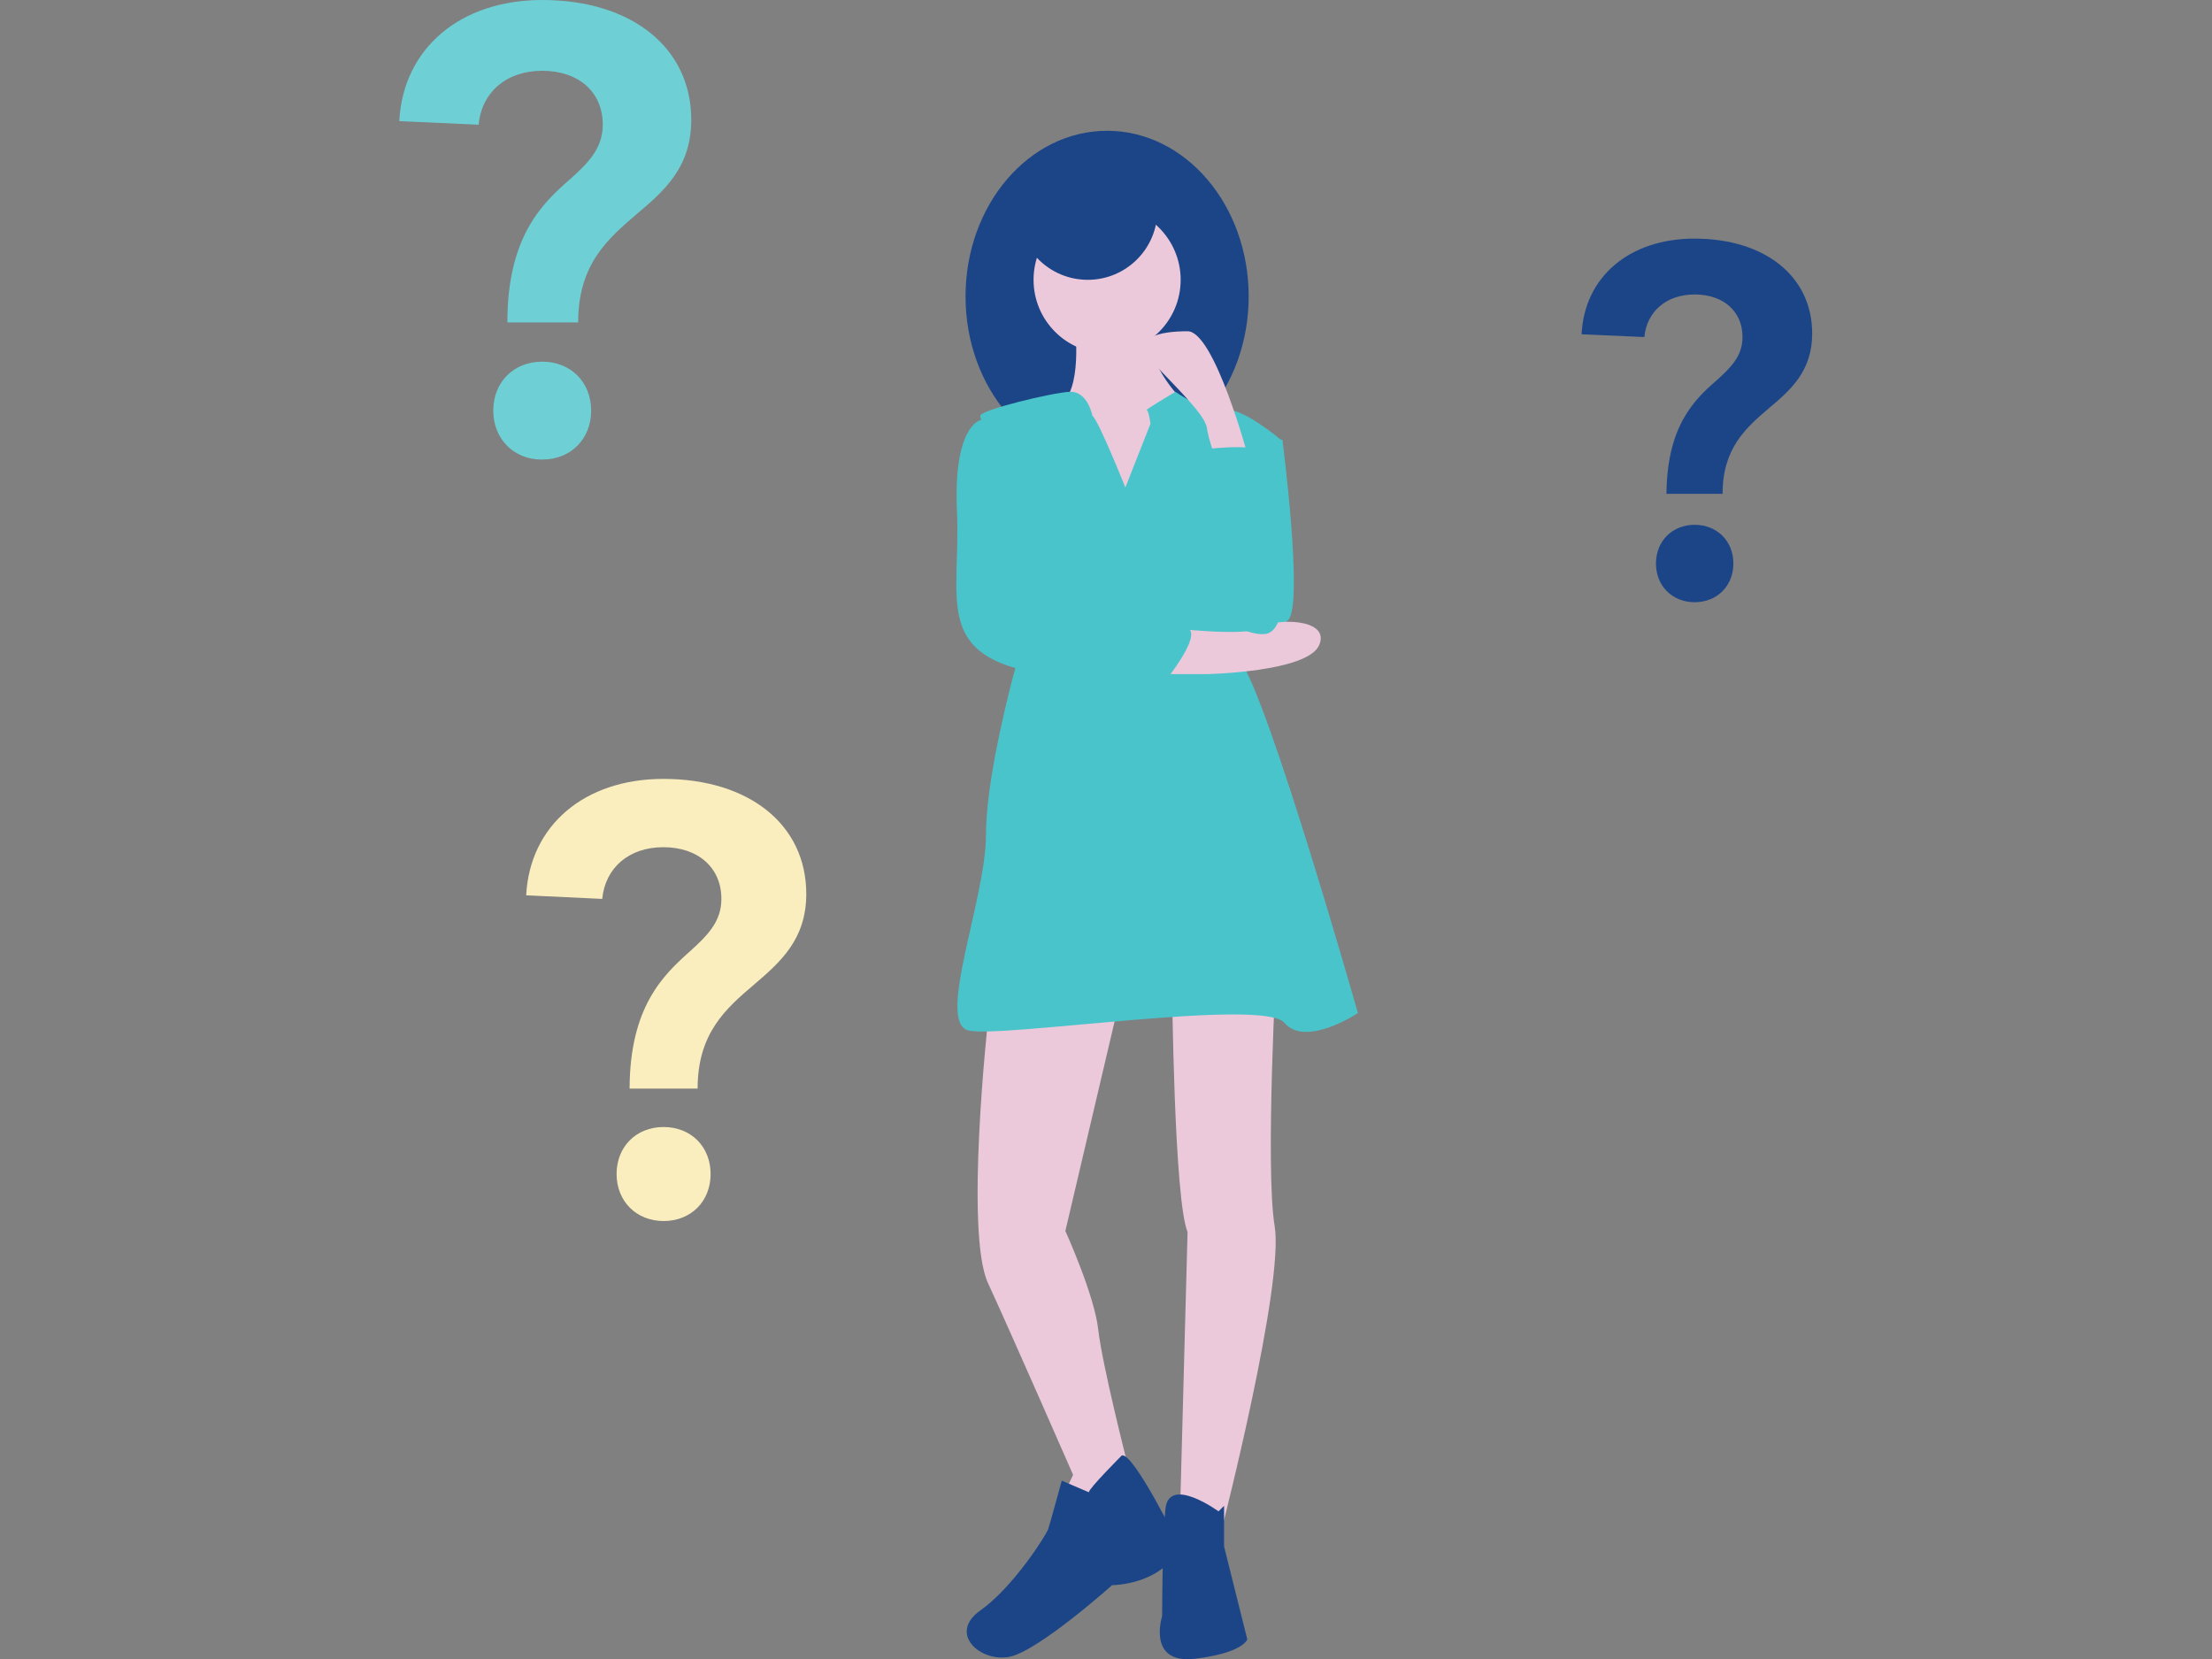 <svg xmlns="http://www.w3.org/2000/svg" xmlns:xlink="http://www.w3.org/1999/xlink"
    id="b3d864f8-84bf-4ad6-ac45-a7174feef3c9" x="0px" y="0px" viewBox="0 0 800 600"
    xml:space="preserve"><rect x="0" y="0" width="800" height="600" fill="#808080" stroke="none"/><g>	<g>		<path fill="#4AC4CB" d="M455.4,159h8.4c0,0,7.7,59.6,2.1,65.2c-5.6,5.6-21,9.1-23.1,0s0-42.7,0-42.7L455.4,159z"></path>	</g>	<g>		<ellipse fill="#1C4588" cx="400.4" cy="107.2" rx="51.2" ry="59.9"></ellipse>	</g>	<g>		<path fill="#ECC9DA" d="M388.8,118.4c0,0,2.8,23.1-5.6,28c-8.4,4.9,9.8,32.9,9.8,32.9l21.7,5.6l14.7-20.3l-2.8-21    c0,0-16.8-16.8-9.1-32.2L388.8,118.4z"></path>	</g>	<g>		<path fill="#ECC9DA" d="M357.3,369.4c0,0-8.4,76.4,0,94.6s30.8,69.4,30.8,69.4l-7,14.7l18.9-4.2l7.7-14.7c0,0-9.1-35.7-10.5-48.3    s-11.9-35.7-11.9-35.7l19.6-83.4L357.3,369.4z"></path>	</g>	<g>		<path fill="#ECC9DA" d="M423.9,356.6c0,0,0.7,77.1,5.6,89l-2.8,104.4l15.4,2.1c0,0,22.4-87.6,18.9-108.6    c-3.5-21,0.7-96.7,0.7-96.7L423.9,356.6z"></path>	</g>	<g>		<circle fill="#ECC9DA" cx="400.4" cy="101.2" r="26.6"></circle>	</g>	<g>		<path fill="#4AC4CB" d="M491.1,366.4c0,0-18.9,12.6-26.6,3.5c-7.7-9.1-102.3,5.6-114.2,2.8s6.3-47.6,6.3-70.8    c0-17.3,6.3-43.6,9.4-55.8c1.1-4.1,1.8-6.6,1.8-6.6s7.2-20.5,5.8-29c-0.1-0.6-0.3-1.3-0.5-1.9c-0.1-0.2-0.3-0.5-0.4-0.7    c-3.4-4.5-13-37.1-16.7-51.2c-0.6-2.1-1.1-4.2-1.5-6.3c0-2.1,25.9-8.4,32.4-8.7c6.5-0.3,8.2,8.7,8.2,8.7    c2.1,1.4,11.9,25.9,11.9,25.9l9.1-23.1c0,0-0.7-4.9-1.4-4.9s10.4-6.6,10.4-6.6s11.4,8,17.7,6.6c6.3-1.4,21,11.2,21,11.2    s-25.9,65.2-15.4,79.2C458.9,252.9,491.1,366.4,491.1,366.4z"></path>	</g>	<g>		<path fill="#1C4588" d="M405.7,526.4c0,0-11.9,11.9-11.9,13.3l-9.8-4.2c0,0-4.2,15.4-4.9,17.5s-12.6,21-24.5,29.4    c-11.9,8.4,0,18.9,10.5,16.8c10.5-2.1,37.1-25.9,37.1-25.9s18.2,0,24.5-14C426.7,559.3,409.9,525,405.7,526.4z"></path>	</g>	<g>		<path fill="#1C4588" d="M440.7,546.6c0,0-18-13.1-19.2-0.9s-1.2,38.8-1.2,38.8s-5.6,17.5,11.9,15.4c17.5-2.1,18.9-7,18.9-7    l-8.4-33.6v-14.7L440.7,546.6z"></path>	</g>	<path opacity="0.1" d="M372.7,208.1c-3.4-4.5-13-37.1-16.7-51.2h3.4c0,0,8.5,33.4,13.7,51.9   C373,208.5,372.9,208.3,372.7,208.1z"></path>	<g>		<path fill="#ECC9DA" d="M421.8,227c0,0,29.4,3.5,34.3,0c4.9-3.5,25.2-3.5,21,6.3c-4.2,9.8-40.6,10.5-40.6,10.5h-21L421.8,227z"></path>	</g>	<g>		<path fill="#4AC4CB" d="M359.4,152h-4.9c0,0-9.8,2.1-8.4,32.9s-8.4,51.2,27.3,58.2c35.7,7,45.5,6.3,45.5,6.3s16.8-19.6,10.5-22.4    c-6.3-2.8-51.2-10.5-52.6-11.2C375.5,215.1,359.4,152,359.4,152z"></path>	</g>	<g>		<path fill="#ECC9DA" d="M451.6,165.9c0,0-12.3-46.1-22.1-46.1c-9.8,0-21,2.1-12.6,11.2c8.4,9.1,18.9,18.9,19.6,23.8    c0.7,4.9,3.5,11.9,3.5,11.9L451.6,165.9z"></path>	</g>	<g>		<path fill="#4AC4CB" d="M434.4,162.6c0,0,19.3-2.4,20.5,0.7c1.2,3.1,6.1,33.4,8.2,37.3c2.1,3.9,2.8,28-5.6,28.7    s-19.6-7.8-17.5-14.8C442.1,207.7,434.4,162.6,434.4,162.6z"></path>	</g>	<g>		<circle fill="#1C4588" cx="393.4" cy="76" r="25.2"></circle>	</g>	<g>		<g>			<path fill="#6ED0D5" d="M206.2,64.8c6.6-5.9,11.8-11.2,11.8-19.7c0-11.8-8.7-19.5-21.9-19.5c-12.9,0-21.9,7.7-23,19.5l-28.7-1.3     C145.8,17.5,166.4,0,196.1,0C228.5,0,250,17.3,250,43.3c0,17.1-9.6,25.6-19.7,34.1c-10.5,9-21.2,18.2-21.2,39.2h-25.6     C183.5,85.8,195.9,73.7,206.2,64.8z M178.4,148.5c0-10.3,7.4-17.7,17.7-17.7c10.3,0,17.7,7.4,17.7,17.7     c0,10.3-7.4,17.7-17.7,17.7C185.9,166.3,178.4,158.8,178.4,148.5z"></path>		</g>	</g>	<g>		<g>			<path fill="#FAEEBF" d="M249.6,344c6.3-5.7,11.3-10.7,11.3-18.9c0-11.3-8.4-18.7-21-18.7c-12.4,0-21,7.4-22.1,18.7l-27.5-1.3     c1.3-25.2,21-42.1,49.6-42.1c31.1,0,51.7,16.6,51.7,41.6c0,16.4-9.3,24.6-18.9,32.8c-10.1,8.6-20.4,17.5-20.4,37.6h-24.6     C227.8,364.2,239.8,352.7,249.6,344z M223,424.6c0-9.9,7.1-17,17-17c9.9,0,17,7.1,17,17c0,9.9-7.1,17-17,17     C230.1,441.6,223,434.4,223,424.6z"></path>		</g>	</g>	<g>		<g>			<path fill="#1C4588" d="M620.9,137.5c5.2-4.7,9.3-8.8,9.3-15.6c0-9.3-6.9-15.4-17.3-15.4c-10.2,0-17.3,6.1-18.2,15.4l-22.7-1     c1-20.8,17.3-34.6,40.8-34.6c25.6,0,42.6,13.7,42.6,34.3c0,13.5-7.6,20.3-15.6,27c-8.3,7.1-16.8,14.4-16.8,31h-20.3     C602.9,154.1,612.7,144.6,620.9,137.5z M598.9,203.8c0-8.1,5.9-14,14-14c8.1,0,14,5.9,14,14c0,8.1-5.9,14-14,14     C604.8,217.8,598.9,211.9,598.9,203.8z"></path>		</g>	</g></g></svg>